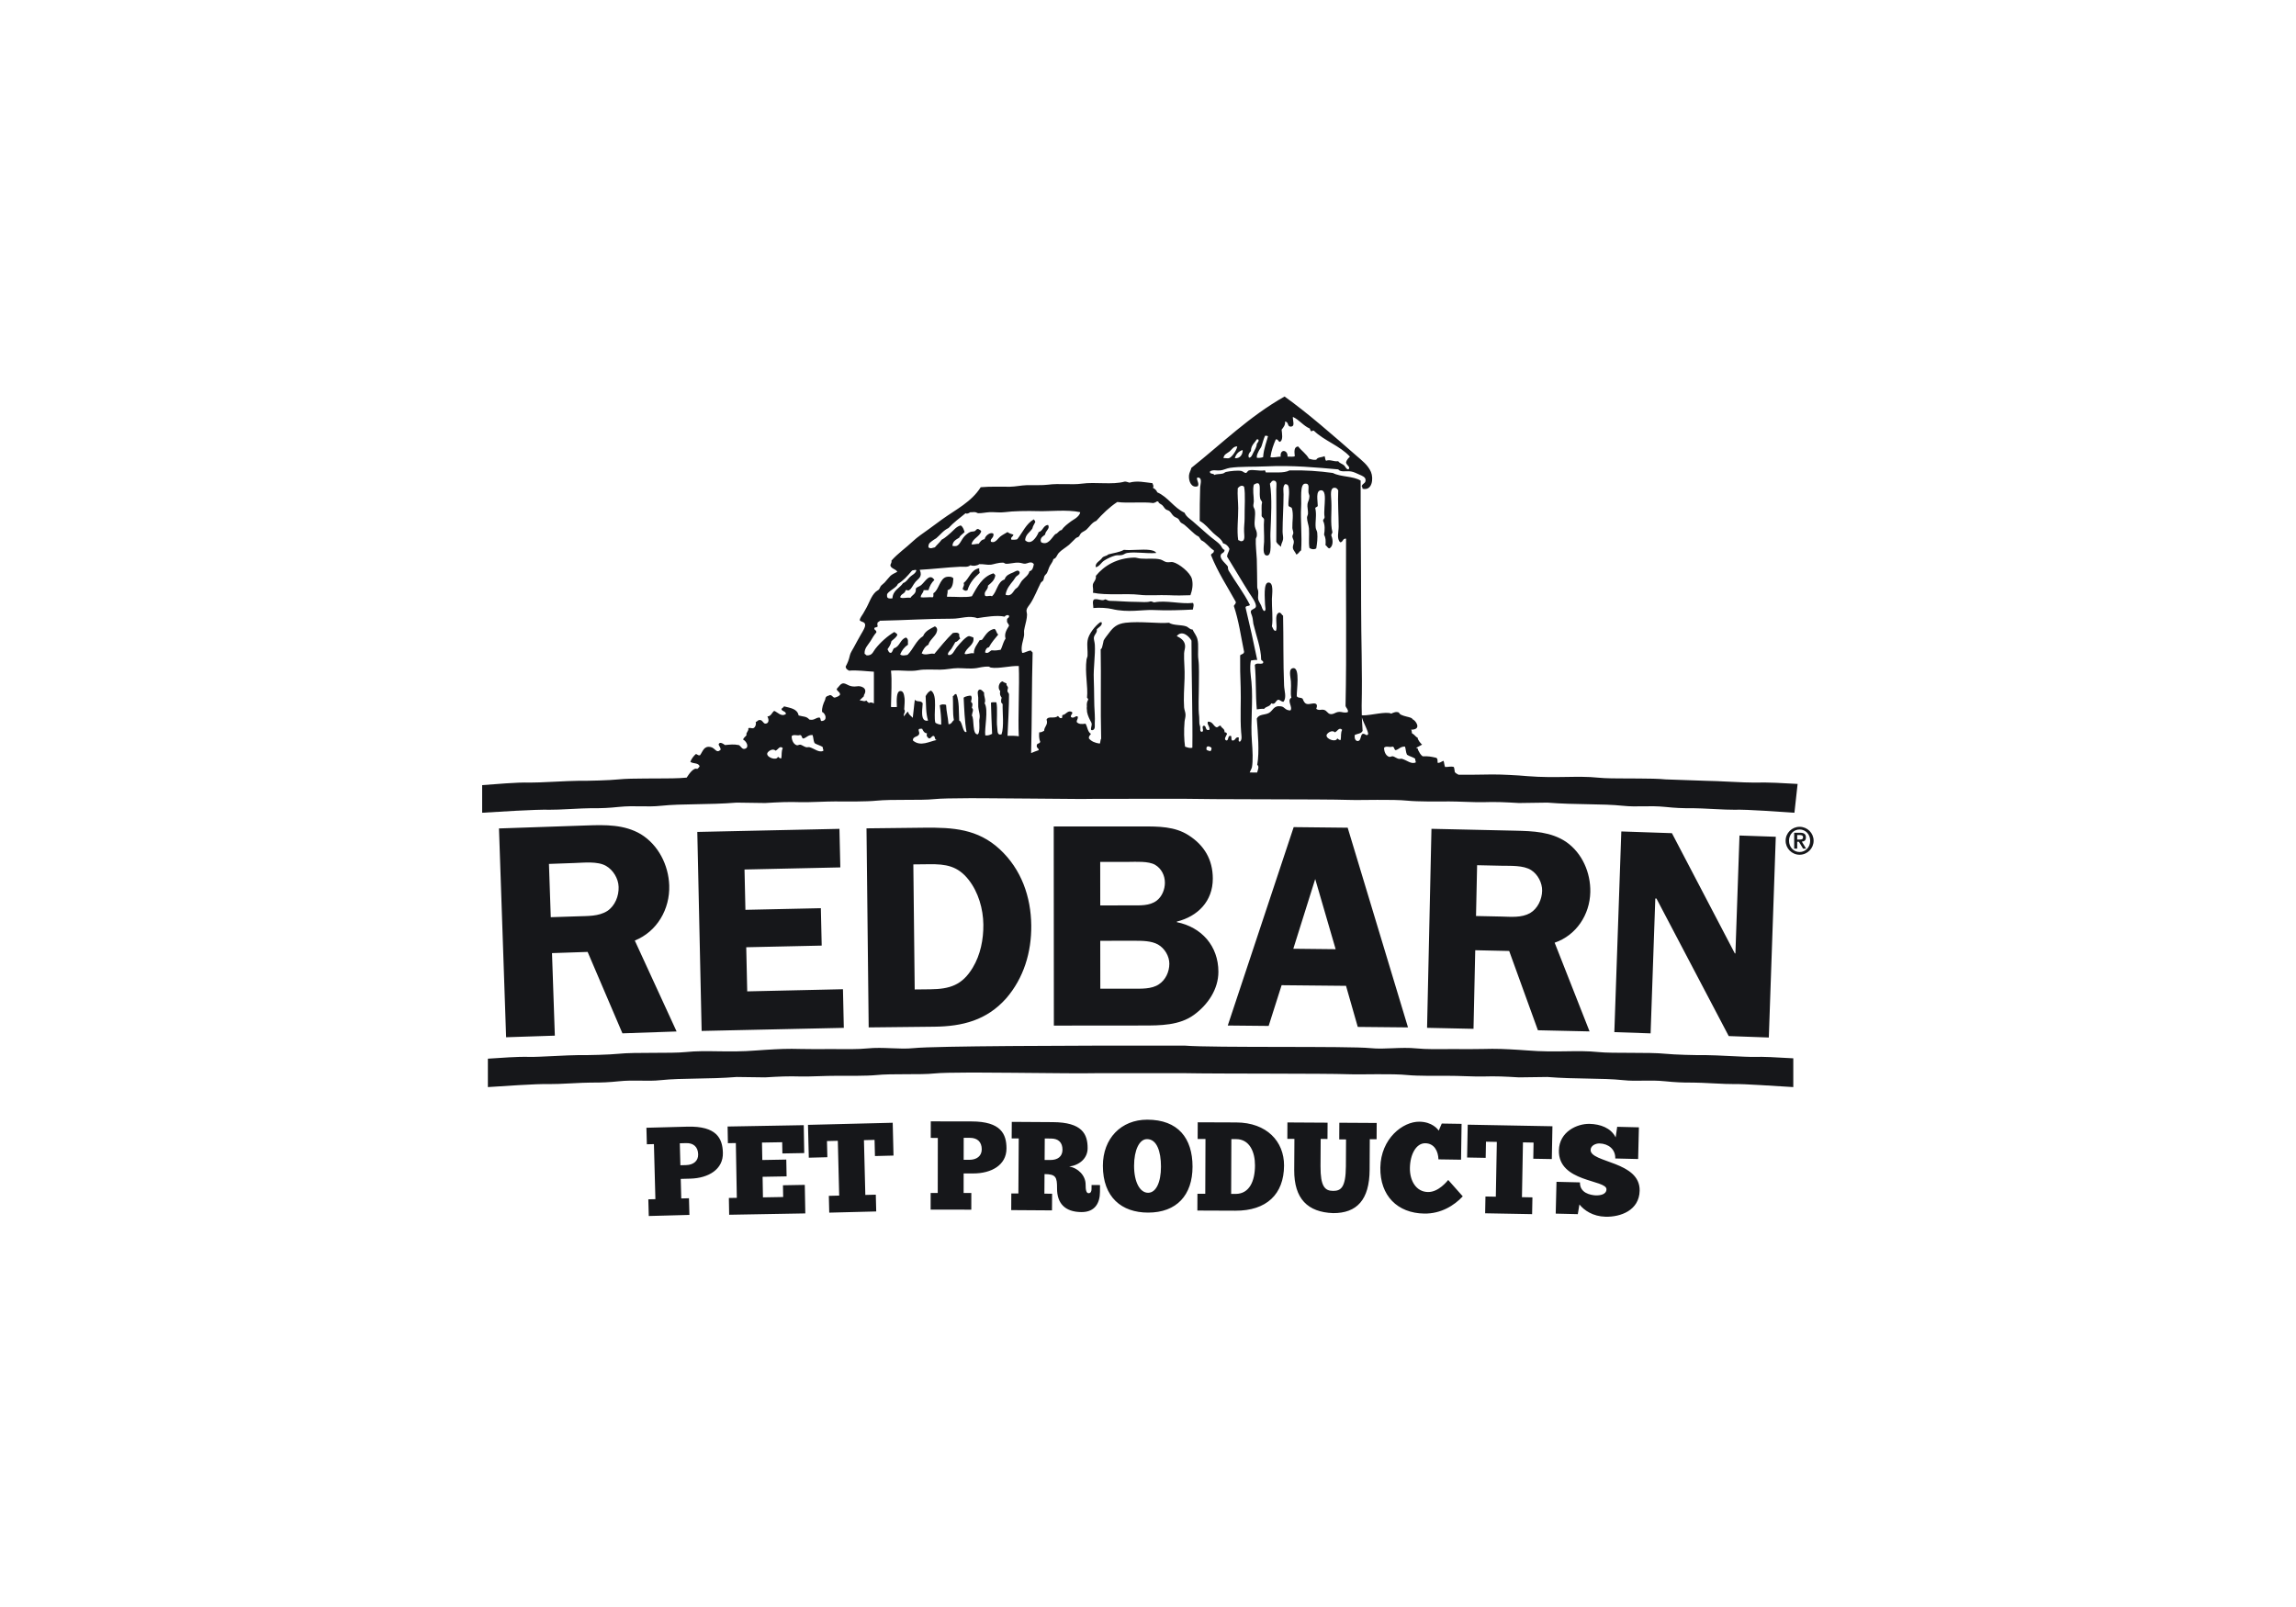 <svg width="200" height="140" viewBox="0 0 200 140" fill="none" xmlns="http://www.w3.org/2000/svg">
<path fill-rule="evenodd" clip-rule="evenodd" d="M138.467 97.91C139.39 97.933 140.318 98.252 140.737 99.089L140.87 98.166L142.762 98.212L142.695 100.973L140.704 100.925C140.724 100.111 140.097 99.634 139.328 99.615C139.009 99.607 138.563 99.794 138.555 100.18C138.528 101.312 142.888 101.154 142.827 103.739C142.785 105.454 141.164 106.031 139.855 106C138.745 105.972 137.987 105.438 137.581 104.932L137.44 105.776L135.515 105.729L135.583 102.958L137.627 103.008C137.605 103.932 138.525 104.108 138.986 104.141C139.372 104.15 139.924 104.075 139.936 103.614C139.956 102.755 135.723 103.017 135.792 100.213C135.83 98.585 137.388 97.884 138.467 97.91ZM59.871 98.154C62.423 98.086 62.937 99.173 62.969 100.426C63.008 101.879 61.707 102.639 60.135 102.682L59.298 102.704L59.344 104.408L60.015 104.39L60.054 105.842L56.513 105.937L56.474 104.484L57.09 104.469L56.962 99.673L56.346 99.689L56.308 98.249L59.871 98.154ZM70.013 98.023L70.055 100.454L68.153 100.488L68.135 99.509L66.375 99.539L66.403 101.058L68.492 101.02L68.519 102.484L66.428 102.521L66.459 104.313L68.22 104.282L68.202 103.259L70.104 103.225L70.149 105.711L63.516 105.828L63.49 104.366L64.183 104.354L64.098 99.581L63.406 99.593L63.38 98.141L70.013 98.023ZM127.85 97.981L135.23 98.118L135.176 100.977L133.561 100.948L133.586 99.54L132.662 99.522L132.574 104.296L133.487 104.313L133.459 105.775L129.368 105.7L129.395 104.237L130.298 104.254L130.386 99.481L129.44 99.463L129.414 100.87L127.797 100.841L127.85 97.981ZM123.645 97.721C124.745 97.737 125.23 98.361 125.327 98.494L125.589 97.882L127.316 97.909L127.269 101.032L125.301 101.002C125.278 100.286 124.937 99.61 124.155 99.598C123.365 99.586 122.831 100.557 122.814 101.756C122.797 102.845 123.343 103.832 124.387 103.848C125.312 103.863 126.052 102.905 126.152 102.798L127.418 104.225C126.658 105.038 125.502 105.747 124.062 105.725C121.731 105.689 120.202 104.169 120.239 101.716C120.279 99.188 122.204 97.699 123.645 97.721ZM112.145 97.786L115.643 97.807L115.635 99.225L115.042 99.221L115.028 101.597C115.018 103.368 115.411 103.744 116.115 103.748C116.786 103.752 117.227 103.49 117.238 101.599L117.251 99.267L116.658 99.264L116.666 97.812L119.922 97.831L119.913 99.249L119.319 99.245L119.305 101.919C119.29 104.525 118.194 105.695 116.127 105.685C113.906 105.605 112.724 104.433 112.737 101.936L112.754 99.219L112.138 99.216L112.145 97.786ZM77.762 97.813L77.832 100.672L76.216 100.713L76.181 99.305L75.257 99.329L75.377 104.101L76.289 104.079L76.326 105.541L72.234 105.644L72.198 104.181L73.1 104.158L72.981 99.385L72.035 99.408L72.07 100.816L70.453 100.857L70.382 97.997L77.762 97.813ZM99.931 97.545C102.625 97.545 103.879 99.162 103.879 101.637C103.879 104.122 102.493 105.64 100.008 105.64C97.709 105.64 96.07 104.309 96.07 101.56C96.07 99.184 97.654 97.545 99.931 97.545ZM88.134 97.736L91.709 97.759C94.259 97.775 94.748 98.79 94.741 100.045C94.734 100.902 94.049 101.503 93.135 101.629C93.894 101.743 94.572 102.408 94.566 103.199C94.563 103.673 94.627 103.949 94.825 103.95C94.99 103.951 95.079 103.819 95.081 103.599L95.083 103.235L95.82 103.241L95.816 103.846C95.81 104.759 95.419 105.603 94.198 105.595C92.759 105.585 92.07 104.823 92.078 103.536C92.085 102.534 91.965 102.292 90.987 102.286L90.975 103.99L91.647 103.995L91.637 105.447L88.085 105.423L88.093 103.972L88.71 103.976L88.74 99.181L88.125 99.177L88.134 97.736ZM104.332 97.773L107.686 97.786C110.348 97.797 111.859 99.443 111.851 101.542C111.84 104.05 110.317 105.486 107.611 105.475L104.3 105.462L104.307 103.998L104.988 104.001L105.007 99.227L104.325 99.225L104.332 97.773ZM81.078 97.692L84.642 97.698C87.194 97.702 87.675 98.802 87.673 100.056C87.671 101.508 86.35 102.231 84.777 102.229L83.941 102.228L83.939 103.932L84.61 103.933L84.608 105.385L81.066 105.379L81.068 103.928L81.685 103.929L81.692 99.134L81.076 99.133L81.078 97.692ZM107.262 99.237L107.243 104.01L107.661 104.012C108.827 103.994 109.316 102.908 109.32 101.533C109.325 100.356 108.847 99.243 107.68 99.238L107.262 99.237ZM99.92 99.239C99.249 99.228 98.787 100.195 98.787 101.56C98.787 103.001 99.305 103.913 100.008 103.913C100.701 103.913 101.13 103.001 101.13 101.637C101.13 100.305 100.766 99.239 99.92 99.239ZM59.767 99.587L59.217 99.602L59.267 101.515L59.762 101.502C60.401 101.485 60.831 101.144 60.815 100.562C60.799 99.912 60.404 99.57 59.767 99.587ZM91.007 99.184L90.995 101.054L91.489 101.057C92.127 101.061 92.547 100.756 92.551 100.173C92.555 99.524 92.194 99.192 91.556 99.188L91.007 99.184ZM83.946 99.126L83.943 101.04L84.439 101.041C85.076 101.042 85.517 100.712 85.518 100.129C85.519 99.48 85.135 99.129 84.496 99.127L83.946 99.126ZM103.2 91.093C105.689 91.293 117.553 91.12 119.373 91.312C120.629 91.444 121.985 91.193 123.426 91.338C124.191 91.417 125.372 91.403 126.314 91.394C126.643 91.393 127.101 91.395 127.57 91.395L128.268 91.395C128.606 91.394 128.916 91.392 129.15 91.386C130.369 91.35 131.091 91.388 132.309 91.462L133.061 91.514C135.549 91.718 137.407 91.462 139.227 91.654C140.486 91.787 143.641 91.654 145.083 91.804C145.845 91.883 147.697 91.934 148.638 91.922C149.376 91.916 152.102 92.096 152.801 92.075C153.641 92.052 154.622 92.107 156.21 92.199V94.706C154.619 94.614 151.896 94.419 151.054 94.443C150.353 94.461 148.212 94.308 147.478 94.313C146.537 94.322 145.845 94.28 145.083 94.202C143.641 94.054 142.624 94.234 141.368 94.099C139.546 93.907 137.277 94.025 134.786 93.826L132.309 93.859C131.091 93.788 130.369 93.747 129.15 93.783C128.449 93.8 126.948 93.717 126.208 93.724C125.267 93.729 123.426 93.738 122.663 93.662C121.221 93.512 118.673 93.632 117.409 93.585C115.568 93.512 106.061 93.552 103.2 93.494H95.555C94.29 93.522 91.737 93.493 89.123 93.468L88.297 93.46C87.197 93.45 86.109 93.442 85.125 93.44L84.409 93.44C83.019 93.443 81.916 93.463 81.408 93.517C80.152 93.653 77.74 93.512 76.296 93.662C75.534 93.738 73.694 93.729 72.753 93.724C72.013 93.717 70.51 93.8 69.811 93.783C68.592 93.747 67.863 93.788 66.649 93.859L64.169 93.826C61.683 94.025 59.413 93.907 57.587 94.099C56.334 94.234 55.316 94.054 53.877 94.202C53.116 94.28 52.424 94.322 51.483 94.313C50.743 94.308 48.601 94.461 47.903 94.443C46.682 94.408 43.714 94.635 42.498 94.706V92.231C43.714 92.16 44.942 92.043 46.161 92.075C46.859 92.096 49.581 91.916 50.322 91.922C51.258 91.934 53.116 91.883 53.877 91.804C55.316 91.654 58.475 91.787 59.734 91.654C61.553 91.462 63.408 91.718 65.9 91.514L66.653 91.462C67.867 91.388 68.592 91.35 69.811 91.386C70.044 91.392 70.355 91.394 70.693 91.395L71.391 91.395C71.86 91.395 72.318 91.393 72.647 91.394C73.588 91.403 74.77 91.417 75.534 91.338C76.976 91.193 78.33 91.444 79.587 91.312C80.535 91.212 84.17 91.16 87.807 91.131L88.678 91.125C91.719 91.104 94.61 91.098 95.76 91.093H103.2ZM141.229 72.435L145.638 72.585L151.116 83.057L151.168 83.061L151.524 72.789L154.685 72.898L154.078 90.386L150.586 90.261L144.291 78.28L144.19 78.277L143.781 90.026L140.622 89.917L141.229 72.435ZM51.13 71.911C52.748 71.854 54.393 71.825 55.83 72.678C57.348 73.612 58.233 75.361 58.295 77.136C58.363 79.203 57.237 81.159 55.296 81.939L58.938 89.861L54.219 90.023L51.188 82.93L48.084 83.034L48.331 90.224L44.087 90.364L43.465 72.173L51.13 71.911ZM124.692 72.205L131.996 72.368C133.538 72.403 135.105 72.459 136.426 73.347C137.821 74.317 138.564 76.025 138.528 77.72C138.484 79.69 137.307 81.486 135.423 82.126L138.464 89.855L133.964 89.755L131.462 82.848L128.505 82.783L128.355 89.63L124.309 89.542L124.692 72.205ZM73.122 72.208L73.199 75.567L64.853 75.75L64.932 79.263L71.503 79.121L71.577 82.379L65.003 82.523L65.089 86.367L73.429 86.18L73.503 89.545L61.118 89.814L60.74 72.477L73.122 72.208ZM80.509 72.108C83.013 72.082 85.159 72.208 87.082 73.981C88.969 75.73 89.807 78.124 89.831 80.625C89.857 82.954 89.173 85.21 87.651 86.971C85.953 88.887 83.835 89.418 81.385 89.445L75.669 89.507L75.479 72.165L80.509 72.108ZM112.69 72.058L117.394 72.109L122.648 89.506L118.272 89.463L117.249 85.885L111.638 85.83L110.51 89.377L106.948 89.342L112.69 72.058ZM99.55 72C100.912 71.997 102.331 71.997 103.519 72.757C104.909 73.639 105.645 74.901 105.645 76.543C105.647 78.516 104.336 79.832 102.513 80.288V80.338C104.663 80.77 106.13 82.409 106.132 84.659C106.132 86.178 105.224 87.519 104.014 88.405C102.749 89.339 101.054 89.341 99.562 89.341L91.8 89.348L91.788 72.002L99.55 72ZM81.187 75.289L80.951 75.29L79.559 75.305L79.678 86.201L81.046 86.186C82.738 86.166 83.82 85.824 84.737 84.296C85.409 83.179 85.672 81.837 85.658 80.548C85.644 79.18 85.221 77.719 84.375 76.644C83.428 75.438 82.391 75.272 80.951 75.29L81.187 75.289ZM98.825 81.958L95.841 81.961L95.846 86.133H98.65C99.384 86.133 100.32 86.181 100.947 85.753C101.532 85.37 101.859 84.665 101.859 83.957C101.859 83.299 101.456 82.619 100.871 82.284C100.289 81.958 99.482 81.958 98.825 81.958ZM114.566 76.579L112.658 82.653L116.346 82.693L114.566 76.579ZM52.792 75.437C52.061 75.012 50.846 75.16 50.047 75.184L47.818 75.264L47.977 79.905L50.313 79.829C51.188 79.796 52.147 79.843 52.899 79.365C53.574 78.918 53.916 78.056 53.886 77.26C53.866 76.543 53.414 75.792 52.792 75.437ZM128.668 75.376L128.573 79.802L130.794 79.849C131.628 79.87 132.536 79.965 133.279 79.549C133.942 79.16 134.317 78.36 134.332 77.603C134.346 76.918 133.961 76.178 133.386 75.809C132.71 75.364 131.545 75.441 130.791 75.422L128.668 75.376ZM100.614 75.338C100.033 75.01 98.969 75.084 98.288 75.087H95.837L95.841 78.879L98.595 78.876C99.303 78.874 100.134 78.926 100.743 78.472C101.221 78.116 101.472 77.484 101.472 76.904C101.472 76.27 101.171 75.664 100.614 75.338ZM156.759 72.03C157.435 72.03 157.98 72.572 157.98 73.243C157.98 73.914 157.435 74.464 156.759 74.464C156.089 74.464 155.542 73.914 155.542 73.243C155.542 72.572 156.089 72.03 156.759 72.03ZM156.759 72.263C156.251 72.263 155.838 72.676 155.838 73.243C155.838 73.814 156.251 74.227 156.759 74.227C157.268 74.227 157.681 73.814 157.681 73.243C157.681 72.676 157.268 72.263 156.759 72.263ZM156.805 72.548C157.139 72.548 157.309 72.664 157.309 72.952C157.309 73.193 157.185 73.306 156.955 73.322L157.326 73.931H157.064L156.701 73.335H156.551V73.931H156.288V72.548H156.805ZM156.78 72.748H156.551V73.139H156.775C156.93 73.139 157.06 73.118 157.06 72.935C157.06 72.776 156.909 72.748 156.78 72.748ZM111.896 34.545C113.97 36.028 116.178 37.977 118.143 39.691C118.623 40.113 119.148 40.493 119.422 41.116C119.664 41.69 119.531 42.788 118.694 42.578C118.668 42.501 118.673 42.395 118.611 42.357C118.709 42.076 118.989 42.124 118.948 41.781C118.924 41.563 118.696 41.467 118.399 41.339C118.19 41.245 117.91 41.104 117.677 41.071C117.237 41.009 116.777 41.163 116.57 40.892C114.757 40.736 112.597 40.52 110.323 40.629C109.184 40.682 108.02 40.629 107.137 40.759C106.851 40.8 106.58 40.957 106.288 40.983C105.97 41.015 105.668 40.892 105.394 41.071C105.356 41.346 105.722 41.201 105.777 41.381C105.984 41.275 106.273 41.327 106.542 41.248C106.63 41.222 106.709 41.137 106.796 41.116C107.184 41.028 107.825 40.971 108.115 41.025C108.27 41.056 108.361 41.18 108.497 41.204C108.657 41.198 108.635 41.033 108.797 40.983C109.13 40.873 109.721 41.059 110.113 40.983C110.181 40.963 110.205 40.988 110.218 41.025L110.237 41.104C110.245 41.13 110.256 41.151 110.281 41.157C110.991 41.13 111.838 41.245 112.322 40.983C113.685 40.947 114.928 41.042 116.101 41.204C116.777 41.563 117.889 41.467 118.523 41.871C118.514 45.509 118.564 49.057 118.564 52.79C118.564 55.775 118.68 58.529 118.611 61.49C118.607 61.616 118.612 61.939 118.623 62.311L118.751 62.321C119.369 62.334 120.767 61.951 121.186 62.171C121.365 62.088 121.619 61.962 121.864 62.079C121.941 62.43 123.076 62.442 123.026 62.657C123.256 62.687 123.943 63.571 122.914 63.571C123.014 63.659 122.941 63.816 123.026 63.916C123.064 63.916 123.116 63.955 123.172 64.006L123.344 64.172C123.399 64.223 123.45 64.262 123.487 64.262C123.498 64.471 123.724 64.716 123.831 64.833C124.076 64.854 123.121 65.196 123.411 65.175C123.515 65.158 123.515 65.311 123.533 65.353C123.631 65.532 123.72 65.742 123.919 65.886C124.43 65.872 124.647 65.912 125.108 66.019C125.276 66.113 125.193 66.326 125.238 66.463C125.331 66.466 125.402 66.445 125.465 66.415L125.646 66.32L125.747 66.284C125.804 66.449 125.812 66.668 125.877 66.819C126.181 66.829 126.367 66.738 126.638 66.819C126.697 66.933 126.692 67.121 126.726 67.263C126.812 67.371 126.937 67.432 127.051 67.494C127.141 67.494 127.234 67.494 127.328 67.494L128.182 67.494C128.553 67.493 128.897 67.489 129.151 67.482C130.369 67.449 131.091 67.487 132.309 67.558L133.061 67.618C135.549 67.815 137.407 67.561 139.227 67.75C139.819 67.814 140.832 67.818 141.888 67.82L142.683 67.822C143.606 67.826 144.49 67.839 145.084 67.9L148.637 68.024C149.376 68.021 152.102 68.195 152.801 68.178C154.019 68.139 155.375 68.228 156.587 68.295L156.309 70.805C155.094 70.734 152.272 70.504 151.055 70.543C150.353 70.56 148.212 70.407 147.478 70.41C146.537 70.422 145.845 70.381 145.084 70.3C143.642 70.153 142.625 70.333 141.368 70.198C139.546 70.006 137.278 70.124 134.786 69.923L132.309 69.958C131.091 69.888 130.369 69.846 129.151 69.885C128.448 69.899 126.947 69.818 126.208 69.82C125.267 69.832 123.427 69.838 122.663 69.758C121.221 69.611 118.673 69.728 117.409 69.685C116.444 69.648 113.377 69.641 110.263 69.633L109.414 69.631C106.873 69.625 104.427 69.617 103.201 69.59L95.554 69.593C95.288 69.599 94.964 69.602 94.595 69.603L93.693 69.603C91.43 69.596 88.145 69.546 85.499 69.539L84.408 69.538C83.019 69.542 81.916 69.563 81.409 69.617C80.152 69.749 77.74 69.611 76.295 69.758C75.535 69.838 73.694 69.832 72.753 69.82C72.013 69.818 70.509 69.899 69.811 69.885C68.592 69.846 67.864 69.888 66.648 69.958L64.17 69.923C61.684 70.124 59.412 70.006 57.587 70.198C56.334 70.333 55.316 70.153 53.878 70.3C53.117 70.381 52.424 70.422 51.483 70.41C50.742 70.407 48.602 70.56 47.902 70.543C46.682 70.504 43.214 70.734 42 70.805V68.399C43.214 68.322 44.943 68.139 46.16 68.178C46.859 68.195 49.582 68.021 50.321 68.024C51.259 68.033 53.117 67.981 53.878 67.9C54.47 67.839 55.354 67.826 56.277 67.822L57.072 67.82C58.129 67.818 59.142 67.814 59.734 67.75C59.761 67.747 59.788 67.749 59.814 67.745C60.045 67.377 60.449 66.835 60.731 66.992C60.819 66.933 60.886 66.859 60.94 66.768C60.902 66.6 60.756 66.546 60.593 66.51L60.393 66.472C60.294 66.451 60.202 66.424 60.135 66.37C60.239 66.09 60.406 65.886 60.601 65.7C60.774 65.689 60.774 65.852 60.981 65.792C61.238 65.432 61.318 64.954 61.917 65.084C62.306 65.166 62.406 65.692 62.784 65.3C62.697 64.986 62.709 65.144 62.597 64.859C62.674 64.553 63.048 64.828 63.148 64.907C63.63 64.869 63.883 64.818 64.37 64.913C64.572 65.046 64.648 65.329 64.921 65.222C65.284 65.089 65.019 64.565 64.734 64.436C64.774 64.241 64.955 64.185 65.032 64.032C64.946 63.823 65.239 63.707 65.187 63.438C65.413 63.335 65.644 63.638 65.819 63.204C65.863 62.921 65.856 63.112 65.826 62.911C66.027 62.82 66.001 62.716 66.207 62.725C66.455 62.746 66.475 63.046 66.676 63.041C66.956 63.034 67.018 62.742 66.847 62.419C67.18 62.398 67.23 62.076 67.439 61.931C67.729 62.035 68.059 62.49 68.463 62.197C68.442 61.95 68.15 61.991 68.076 61.799C68.091 61.646 68.268 61.67 68.285 61.534C68.831 61.678 69.454 61.734 69.566 62.33C69.958 62.442 70.265 62.392 70.498 62.687C70.937 62.784 71.032 62.528 71.35 62.51C71.524 62.51 71.427 62.782 71.562 62.816C72.12 62.782 71.93 62.165 71.607 62.017C71.583 61.663 71.706 61.318 71.86 60.997C71.921 60.861 71.878 60.782 71.987 60.691C72.075 60.608 72.152 60.637 72.282 60.555C72.505 60.546 72.508 60.758 72.712 60.776C72.892 60.717 73.087 60.667 73.178 60.511C73.166 60.254 72.919 60.248 72.881 60.021C73.089 59.814 73.24 59.493 73.515 59.538C73.794 59.572 74 59.888 74.661 59.791C74.877 59.729 75.702 59.879 75.233 60.596C75.425 60.599 74.753 61.035 74.924 61.021C75.18 61.038 75.271 61.154 75.475 61.021C75.507 61.133 75.62 61.162 75.685 61.245C75.858 61.15 75.988 61.215 76.123 61.283C76.123 61.094 76.123 60.905 76.123 60.715L76.123 59.044L76.122 58.517C75.54 58.491 74.584 58.358 73.959 58.429C73.658 58.26 73.724 58.231 73.658 58.087C73.865 57.68 73.921 57.552 74.042 57.051C74.084 56.877 74.252 56.62 74.38 56.385C74.594 55.981 74.791 55.63 75.017 55.233C75.136 55.029 75.413 54.603 75.355 54.389C75.328 54.283 75.263 54.234 75.186 54.199L75.028 54.136C74.976 54.113 74.927 54.084 74.889 54.035C74.915 53.81 75.089 53.631 75.186 53.456C75.286 53.28 75.386 53.103 75.485 52.926C75.521 52.857 75.556 52.787 75.59 52.716L75.792 52.287C75.929 52.004 76.079 51.739 76.291 51.549C76.374 51.472 76.481 51.434 76.545 51.372C76.633 51.284 76.657 51.129 76.758 51.015C76.847 50.918 76.97 50.847 77.058 50.749C77.23 50.561 77.4 50.333 77.562 50.169C77.686 50.05 77.956 49.912 78.161 49.815C78.035 49.564 77.664 49.567 77.562 49.285C77.555 49.092 77.695 49.062 77.652 48.841C78.203 48.216 78.893 47.747 79.524 47.152C79.895 46.795 80.437 46.436 80.922 46.085C81.299 45.811 81.694 45.519 82.069 45.244C83.267 44.383 84.629 43.722 85.428 42.446C86.235 42.372 87.164 42.407 87.975 42.404C88.445 42.399 88.928 42.283 89.421 42.268C90.046 42.254 90.786 42.292 91.29 42.225C92.249 42.095 93.387 42.254 94.222 42.136C95.431 41.968 96.89 42.256 97.957 41.959C98.057 41.933 98.246 42.009 98.382 42.047C99.06 41.852 99.751 42.024 100.385 42.092C100.417 42.207 100.54 42.363 100.423 42.492C100.594 42.581 100.735 42.702 100.809 42.891C101.764 43.309 102.242 44.233 103.185 44.669C103.322 45.008 103.661 45.208 103.909 45.424C104.437 45.866 104.932 46.341 105.483 46.795C105.752 47.025 106.062 47.214 106.288 47.465C106.421 47.61 106.466 47.845 106.671 47.909C106.645 48.237 106.364 48.131 106.329 48.397C106.276 48.747 106.806 49.11 106.966 49.373C106.939 49.514 106.996 49.579 107.008 49.682C107.618 50.706 108.332 51.619 108.881 52.705C108.804 52.831 108.52 52.743 108.497 52.926C108.859 54.433 109.196 55.925 109.515 57.497C109.294 57.471 109.152 57.526 108.966 57.544C108.836 58.146 108.954 58.864 109.011 59.405C109.168 61.041 108.919 62.931 109.051 64.6C109.111 65.365 109.158 66.29 109.051 66.862C109.044 66.911 108.938 67.113 108.855 67.298C109.068 67.299 109.288 67.3 109.506 67.3C109.513 67.272 109.522 67.244 109.53 67.215L109.583 67.041C109.63 66.868 109.649 66.707 109.515 66.641C109.721 65.47 109.567 63.87 109.477 62.601C109.676 62.191 110.175 62.309 110.537 62.109C110.9 61.911 110.929 61.43 111.596 61.537C111.929 61.587 111.918 61.884 112.404 61.893C112.647 61.596 112.06 61.047 112.49 60.782C112.383 60.401 112.495 59.891 112.448 59.363C112.419 58.956 112.203 58.239 112.658 58.207C113.269 58.16 112.937 60.165 112.958 60.646C113.064 60.84 113.274 60.726 113.469 60.87C113.637 61.297 113.763 61.398 114.189 61.312C114.503 61.254 114.857 61.223 114.657 61.755C114.919 61.941 115.076 61.772 115.338 61.846C115.58 61.914 115.65 62.155 115.845 62.2C116.138 62.271 116.294 62.067 116.57 62.026C116.658 62.011 116.74 62.015 116.819 62.027L117.052 62.068C117.169 62.084 117.287 62.086 117.42 62.026C117.435 61.755 117.254 61.696 117.207 61.49C117.311 56.754 117.223 51.596 117.252 46.93C116.94 46.884 117.005 47.24 116.741 47.244C116.418 46.919 116.608 46.374 116.608 45.866C116.608 44.887 116.52 43.722 116.57 42.714C116.479 42.581 116.406 42.478 116.23 42.492C115.83 42.525 115.952 43.157 115.971 43.687C116.016 44.616 115.872 45.607 116.061 46.353C116.066 46.491 115.949 46.5 115.971 46.662C116.132 47.049 116.138 47.588 115.807 47.774C115.627 47.753 115.609 47.565 115.465 47.506C115.486 47.075 115.486 46.875 115.338 46.574C115.403 46.199 115.429 45.719 115.253 45.377C115.244 45.203 115.403 45.212 115.379 45.023C115.341 44.807 115.353 44.514 115.372 44.208L115.391 43.901C115.429 43.289 115.439 42.717 115.082 42.714C114.581 42.708 114.787 43.628 114.787 44.041C114.787 44.191 114.606 44.15 114.571 44.267C114.716 44.884 114.542 45.459 114.612 45.999C114.634 46.132 114.728 46.265 114.742 46.4C114.789 46.848 114.731 47.341 114.657 47.774C114.466 47.895 114.217 47.862 114.061 47.729C113.975 47.214 114.061 46.666 114.02 46.04C113.997 45.749 113.861 45.436 113.852 45.111C113.846 44.996 113.925 44.875 113.937 44.754C113.956 44.478 113.858 44.177 113.893 43.911C113.923 43.687 114.049 43.58 114.061 43.245C114.07 43.124 113.991 43.033 113.979 42.891C113.946 42.52 114.117 42.104 113.681 42.136C113.2 42.175 113.388 43.487 113.338 44.179C113.269 45.224 113.433 46.683 113.338 47.95C113.167 48.04 113.126 48.254 112.915 48.308C112.858 48.113 112.647 47.957 112.619 47.729C112.597 47.556 112.708 47.382 112.704 47.196C112.698 47.025 112.597 46.925 112.575 46.75C112.563 46.65 112.654 46.547 112.658 46.441C112.666 46.296 112.581 46.137 112.575 45.999C112.557 45.412 112.698 44.832 112.53 44.267C112.469 44.153 112.274 44.183 112.236 44.041C112.2 43.713 112.322 43.126 112.278 42.67C112.254 42.407 112.245 42.166 111.938 42.18C111.717 42.387 111.808 42.776 111.808 43.067C111.808 44.117 111.723 45.294 111.723 46.312C111.723 46.547 111.791 46.757 111.767 46.975C111.737 47.217 111.558 47.406 111.596 47.638C111.446 47.506 111.266 47.396 111.174 47.196C111.179 46.797 111.182 46.216 111.182 45.569L111.182 44.906C111.181 44.117 111.178 43.294 111.174 42.625C111.174 42.278 111.287 41.891 110.962 41.871C110.767 41.859 110.732 42.038 110.62 42.136C110.832 43.298 110.714 45.153 110.664 46.441C110.634 47.163 110.832 48.391 110.373 48.397C109.938 48.399 110.095 47.591 110.113 47.196C110.133 46.586 110.057 45.79 110.113 45.288C110.113 45.096 109.924 45.099 109.897 44.932C109.921 44.554 109.853 44.088 109.938 43.779C109.933 43.634 109.812 43.613 109.771 43.425C109.721 43.198 109.733 42.924 109.737 42.684L109.737 42.512C109.73 42.158 109.656 41.946 109.218 42.225C109.099 42.693 109.218 43.188 109.218 43.687C109.218 43.805 109.163 43.97 109.178 44.088C109.19 44.206 109.282 44.324 109.305 44.442C109.39 44.913 109.225 45.415 109.305 45.866C109.348 46.12 109.531 46.279 109.477 46.712C109.465 46.795 109.39 46.878 109.39 46.975C109.367 47.479 109.443 48.084 109.477 48.706C109.508 49.523 109.496 50.31 109.515 51.148C109.517 51.274 109.582 51.362 109.6 51.502C109.629 51.747 109.558 52.015 109.6 52.213C109.644 52.392 109.774 52.566 109.856 52.746C109.933 52.917 109.959 53.121 110.113 53.232C110.32 53.215 110.199 52.875 110.195 52.66C110.187 52.177 110.036 50.756 110.49 50.749C110.979 50.738 110.803 51.761 110.793 52.168C110.774 52.906 110.906 53.935 110.793 54.568C110.897 54.707 110.906 54.943 111.133 54.967C111.345 54.61 110.933 53.533 111.428 53.368C111.617 53.38 111.635 53.572 111.767 53.634C111.811 55.539 111.77 57.721 111.853 59.717C111.873 60.195 112.091 60.746 111.808 61.135C111.596 61.138 111.537 60.976 111.345 60.959C111.104 61.015 111.088 61.457 110.744 61.268C110.596 61.592 110.313 61.511 110.113 61.755C109.865 61.737 109.676 61.775 109.477 61.801C109.358 60.496 109.431 59.172 109.305 57.939C109.366 57.826 109.481 57.811 109.606 57.814L109.793 57.823C109.885 57.825 109.969 57.814 110.027 57.759C110.083 57.544 109.883 57.591 109.856 57.45C109.844 56.447 109.431 55.426 109.178 54.344C109.149 54.214 109.146 53.979 109.092 53.766C109.027 53.503 108.919 53.38 108.966 53.232C109.016 53.073 109.332 53.05 109.39 52.875C109.488 52.575 108.986 51.918 108.836 51.681C108.134 50.57 107.55 49.556 106.884 48.485C106.91 48.214 107.051 48.075 107.096 47.821C106.989 47.567 106.813 47.406 106.542 47.329C106.394 46.937 106.002 46.736 105.689 46.441C105.302 46.073 105.008 45.666 104.504 45.377C104.504 44.495 104.51 43.3 104.545 42.446C104.558 42.178 104.781 41.563 104.292 41.605C104.18 41.794 104.504 42.104 104.337 42.357C103.793 42.549 103.529 41.936 103.57 41.425C103.593 41.168 103.711 41.033 103.778 40.759C106.438 38.642 108.847 36.259 111.896 34.545ZM122.389 65.046C122.193 65.031 122.064 65.088 121.947 65.158L121.775 65.267C121.716 65.302 121.654 65.333 121.581 65.353C121.412 65.323 121.484 65.046 121.286 65.046C121.033 65.137 120.762 64.954 120.567 65.137C120.554 65.432 120.687 65.816 120.988 65.93C121.097 65.971 121.216 65.872 121.324 65.886C121.446 65.9 121.657 66.073 121.838 66.111C121.941 66.128 122.046 66.08 122.136 66.111C122.553 66.232 122.941 66.608 123.323 66.42C123.344 66.278 123.25 66.261 123.282 66.111C123.085 65.945 122.772 65.9 122.56 65.75C122.446 65.494 122.477 65.341 122.389 65.046ZM68.187 65.18C67.916 64.902 67.766 65.342 67.55 65.397C67.317 65.138 66.83 65.483 66.827 65.666C66.816 66.01 67.665 66.288 67.763 65.931C67.859 65.976 67.897 66.085 68.06 66.067C68.116 65.739 68.046 65.463 68.187 65.18ZM100.892 43.687H100.767C100.685 43.755 100.579 43.796 100.467 43.825C99.514 43.696 98.276 43.861 97.323 43.734C96.627 44.191 96.044 44.766 95.495 45.377C95.117 45.519 94.934 45.861 94.645 46.132C94.513 46.253 94.312 46.32 94.177 46.441C94.094 46.519 94.048 46.671 93.967 46.75C93.906 46.807 93.784 46.821 93.711 46.887C93.502 47.075 93.322 47.287 93.121 47.465C92.808 47.722 92.452 47.922 92.221 48.175C92.066 48.349 92.024 48.641 91.759 48.706C91.717 48.936 91.567 49.086 91.461 49.285C91.351 49.475 91.308 49.703 91.204 49.903C91.166 49.995 91.049 50.069 90.992 50.169C90.928 50.29 90.928 50.457 90.866 50.57C90.818 50.652 90.7 50.694 90.65 50.791C90.382 51.322 90.096 52.056 89.76 52.569C89.612 52.797 89.455 52.944 89.421 53.144C89.4 53.268 89.462 53.43 89.462 53.548C89.461 53.727 89.43 53.91 89.391 54.093L89.26 54.644L89.208 54.919C89.188 55.052 89.222 55.181 89.208 55.321C89.149 55.813 88.887 56.321 89.037 56.877C89.27 56.895 89.571 56.651 89.818 56.683C89.83 56.777 89.933 56.775 89.949 56.863C89.869 59.741 89.895 62.725 89.818 65.609C90.113 65.488 90.172 65.458 90.479 65.353C90.491 65.154 90.275 65.182 90.311 64.954C90.299 64.718 90.609 64.821 90.609 64.6C90.5 64.379 90.5 64.04 90.526 63.799C90.721 63.81 90.821 63.725 90.951 63.669C90.971 63.262 91.317 63.165 91.166 62.69C91.311 62.338 91.883 62.652 92.14 62.378C92.263 62.427 92.263 62.604 92.482 62.557C92.575 62.533 92.482 62.321 92.567 62.292C92.862 62.259 93.007 61.84 93.371 62.026C93.504 62.191 93.231 62.238 93.287 62.466C93.54 62.654 93.696 62.297 93.879 62.424C93.929 62.663 93.767 62.69 93.797 62.911C93.977 63.103 94.242 63.091 94.561 63.046C94.602 63.118 94.634 63.199 94.664 63.283L94.751 63.535C94.812 63.7 94.887 63.85 95.029 63.931C94.965 64.058 94.825 64.108 94.856 64.332C95.065 64.591 95.388 64.724 95.793 64.781C95.864 64.716 95.846 64.412 95.92 64.365C95.852 61.737 95.926 59.063 95.878 56.562C96.011 56.49 96.005 56.335 96.046 56.208C96.085 56.105 96.12 55.843 96.132 55.813C96.212 55.633 96.448 55.349 96.601 55.147C96.976 54.636 97.309 54.342 98.049 54.253C99.323 54.105 100.965 54.344 101.83 54.253C102.201 54.501 102.909 54.418 103.322 54.568C103.536 54.645 103.664 54.867 103.876 54.836C103.997 55.105 104.218 55.352 104.304 55.68C104.44 56.187 104.306 56.88 104.392 57.488C104.466 58.016 104.433 59.036 104.433 59.59C104.433 60.714 104.359 61.596 104.46 62.466C104.478 62.618 104.456 62.893 104.475 63.032C104.486 63.155 104.516 63.165 104.545 63.309C104.58 63.474 104.472 63.763 104.713 63.754C104.932 63.663 104.589 63.247 104.888 63.223C105.115 63.267 104.958 63.707 105.353 63.581C105.406 63.262 105.103 63.112 105.223 62.867C105.634 62.855 105.677 63.223 105.946 63.355C106.146 63.386 106.138 63.194 106.329 63.223C106.406 63.453 106.695 63.462 106.671 63.799C106.806 63.781 106.844 63.858 106.884 63.931C106.848 64.084 106.535 64.426 106.84 64.512C107.067 64.483 106.908 64.043 107.222 64.111C107.248 64.135 107.257 64.176 107.261 64.223L107.267 64.369C107.273 64.44 107.289 64.499 107.352 64.512C107.647 64.538 107.573 64.182 107.904 64.241C107.936 64.374 107.813 64.662 108.027 64.6C108.217 64.424 108.134 64.067 108.115 63.799C108.013 62.533 108.115 60.988 108.072 59.894C108.034 58.935 108.013 57.986 108.027 57.095C108.131 56.975 108.352 56.996 108.37 56.786C108.077 55.364 107.919 54.121 107.477 52.79C107.526 52.664 107.66 52.622 107.647 52.436C106.908 51.094 106.076 49.848 105.483 48.349C105.525 48.175 105.772 48.214 105.737 47.95C105.326 47.701 105.088 47.27 104.631 47.061C104.572 46.952 104.486 46.857 104.421 46.75C104.135 46.619 103.971 46.432 103.778 46.265C103.572 46.078 103.375 45.885 103.185 45.73C103.078 45.642 102.933 45.592 102.847 45.509C102.759 45.427 102.723 45.276 102.634 45.2C102.526 45.103 102.36 45.07 102.251 44.975C102.106 44.861 102.015 44.649 101.87 44.53C101.764 44.445 101.631 44.442 101.532 44.357C101.426 44.267 101.34 44.096 101.231 44C101.107 43.893 100.939 43.876 100.892 43.687ZM70.784 64.035C70.588 64.02 70.459 64.076 70.343 64.147L70.171 64.255C70.112 64.29 70.049 64.321 69.976 64.341C69.809 64.312 69.879 64.035 69.681 64.035C69.429 64.125 69.156 63.943 68.962 64.125C68.951 64.421 69.083 64.804 69.384 64.919C69.493 64.961 69.611 64.859 69.721 64.875C69.841 64.89 70.053 65.06 70.233 65.099C70.337 65.116 70.442 65.07 70.531 65.099C70.95 65.22 71.337 65.598 71.72 65.408C71.74 65.267 71.646 65.249 71.678 65.099C71.48 64.933 71.168 64.89 70.955 64.74C70.84 64.483 70.873 64.329 70.784 64.035ZM105.525 65.137C105.356 65.007 105.031 64.907 105.097 65.311C105.179 65.394 105.314 65.408 105.441 65.441C105.494 65.37 105.551 65.296 105.525 65.137ZM103.788 55.813C103.581 55.426 102.961 54.86 102.505 55.414C102.835 55.582 103.17 55.786 103.227 56.208C103.26 56.45 103.156 56.656 103.144 56.918C103.118 57.544 103.218 58.313 103.185 59.092C103.151 59.938 103.092 60.879 103.144 61.622C103.156 61.825 103.265 62.047 103.268 62.247C103.28 62.474 103.206 62.652 103.185 62.867C103.118 63.657 103.139 64.441 103.227 65.046C103.428 65.116 103.643 65.205 103.864 65.137C103.902 62.48 103.784 58.718 103.788 55.813ZM80.326 63.489C80.214 63.489 80.087 63.474 80.028 63.533C79.999 63.697 80.081 63.745 80.075 63.887C80.04 64.25 79.503 64.087 79.524 64.512C80.19 65.088 80.996 64.568 81.606 64.467C81.376 64.479 81.5 64.132 81.305 64.111C81.126 64.129 81.126 64.335 80.922 64.332C80.78 64.232 80.665 64.117 80.754 63.887C80.506 63.87 80.418 63.678 80.326 63.489ZM118.631 62.509L118.64 62.756C118.653 63.087 118.672 63.419 118.694 63.669C118.592 63.916 118.255 63.916 118.015 64.022C117.96 64.332 118.074 64.591 118.311 64.553C118.568 64.512 118.485 64.058 118.694 63.931C118.936 63.887 119.022 64.167 119.163 63.978C119.22 63.91 119.095 63.61 118.949 63.282L118.822 62.999C118.74 62.813 118.666 62.636 118.631 62.508V62.509ZM116.91 63.581C116.639 63.303 116.489 63.742 116.273 63.799C116.04 63.538 115.554 63.884 115.551 64.067C115.539 64.412 116.387 64.689 116.485 64.332C116.582 64.377 116.62 64.486 116.783 64.467C116.839 64.141 116.769 63.863 116.91 63.581ZM88.745 58.024C88.034 57.983 86.993 58.275 86.321 58.16C86.247 58.151 86.174 58.077 86.109 58.072C85.722 58.054 85.287 58.169 85.047 58.207C84.493 58.284 83.989 58.207 83.431 58.207C82.942 58.207 82.429 58.341 81.901 58.341C81.255 58.341 80.497 58.293 80.028 58.384C79.24 58.538 78.436 58.346 77.61 58.429C77.715 59.255 77.624 60.527 77.612 61.553C77.622 61.569 77.629 61.581 77.64 61.599C77.739 61.599 77.928 61.59 78.125 61.597C78.093 60.938 78.085 60.24 78.41 60.203C78.716 60.171 78.752 60.569 78.793 60.826C78.82 61.004 78.793 61.394 78.765 61.796C78.839 61.888 78.841 62.024 78.736 62.218C78.733 62.287 78.73 62.355 78.727 62.419C78.879 62.235 79.103 61.882 79.123 62.062C79.144 62.253 79.371 62.371 79.508 62.537C79.581 62.02 79.625 61.383 79.691 60.959C79.878 61.195 80.219 60.991 80.373 61.268C80.367 61.373 80.357 61.488 80.348 61.607L80.33 61.847C80.301 62.369 80.341 62.87 80.839 62.778C80.639 62.103 80.674 61.445 80.63 60.646C80.744 60.446 80.872 60.254 81.093 60.159C81.727 60.569 81.285 62.215 81.476 62.961C81.606 63.053 81.777 63.112 81.986 63.132C82.003 62.675 81.936 61.95 81.86 61.445C82.025 61.342 82.219 61.351 82.411 61.404C82.443 62.053 82.57 62.412 82.623 63.091C82.901 63.1 82.927 62.843 83.092 62.737C82.975 62.088 83.039 61.418 83.001 60.646C83.038 60.638 83.063 60.617 83.084 60.593L83.145 60.516C83.179 60.481 83.222 60.456 83.305 60.47C83.579 61.118 83.505 61.946 83.555 62.778C83.826 62.816 83.862 63.92 84.192 63.763C84.033 62.911 83.982 61.608 83.942 60.782C84.073 60.66 84.451 60.593 84.576 60.605C84.691 60.769 84.629 60.935 84.576 61.135C84.767 61.304 84.711 61.395 84.657 61.672C84.861 61.82 84.681 62.064 84.657 62.338C84.891 62.601 84.655 64.02 85.18 63.975C85.363 63.813 85.309 63.034 85.301 62.822C85.297 62.687 85.348 62.539 85.342 62.378C85.334 62.135 85.233 61.846 85.213 61.58C85.201 61.316 85.221 61.023 85.213 60.782C85.203 60.529 85.059 60.159 85.342 60.071C85.543 60.083 85.601 60.239 85.722 60.337C85.691 60.693 85.903 60.95 85.767 61.268C86.126 61.834 85.737 63.462 85.826 64.067C86.107 64.103 86.254 64.005 86.421 63.931C86.392 63.276 86.335 61.914 86.321 61.227C86.409 61.145 86.63 61.195 86.79 61.183C86.917 61.67 86.79 62.86 86.86 63.309C86.917 63.659 86.822 64.084 87.241 63.975C87.477 63.309 87.312 62.012 87.338 61.359C87.314 61.251 87.176 61.259 87.212 61.092C87.185 60.95 87.241 60.888 87.253 60.782C87.124 60.587 87.073 60.525 87.126 60.203C86.87 59.962 87.022 59.399 87.338 59.363C87.427 59.446 87.557 59.487 87.677 59.538C87.642 59.741 87.778 59.762 87.804 59.894C87.813 60.035 87.73 60.083 87.763 60.248C87.801 60.346 87.893 60.38 87.893 60.513C87.896 61.451 87.81 63.221 87.763 64.103C87.996 64.096 88.562 64.096 88.745 64.147C88.662 62.436 88.818 59.741 88.745 58.024ZM95.959 54.209C96.064 54.501 95.681 54.645 95.536 54.834C95.602 55.122 95.324 55.262 95.286 55.542C95.262 55.68 95.356 55.94 95.368 56.163C95.424 57.069 95.236 58.16 95.277 59.159C95.324 60.283 95.289 61.248 95.363 62.227C95.383 62.474 95.371 62.769 95.363 63.026C95.356 63.223 95.431 63.515 95.182 63.612C94.844 63.669 95.198 63.194 95.065 62.946C94.932 62.702 94.761 62.392 94.69 62.027C94.695 61.855 94.64 61.705 94.675 61.569C94.651 61.286 94.698 61.147 94.738 61.061L94.775 60.99C94.803 60.929 94.8 60.89 94.69 60.782C94.787 59.779 94.49 58.655 94.645 57.45C94.657 57.353 94.723 57.243 94.735 57.142C94.758 56.683 94.673 56.229 94.735 55.813C94.808 55.241 95.421 54.497 95.837 54.209H95.959ZM87.893 53.634C87.766 53.525 87.568 53.627 87.509 53.722C86.852 53.572 85.82 53.748 85.127 53.855C84.428 53.586 83.685 53.902 82.965 53.899C80.934 53.895 78.831 54.035 76.628 54.078C76.623 54.164 76.519 54.164 76.46 54.209C76.412 54.335 76.412 54.444 76.46 54.568C76.4 54.651 76.253 54.645 76.165 54.701C76.127 54.931 76.369 54.867 76.336 55.099C76.141 55.314 76.003 55.563 75.826 55.855C75.616 56.19 75.271 56.48 75.316 56.963C75.375 57.005 75.443 57.036 75.485 57.095C75.986 57.131 76.044 56.777 76.251 56.521C76.702 55.948 77.303 55.414 77.905 55.055C77.982 55.155 78.149 55.155 78.161 55.321C78.052 55.556 77.828 55.684 77.652 55.855C77.6 56.158 77.448 56.349 77.309 56.562C77.392 56.683 77.4 56.88 77.61 56.877C77.755 56.806 77.764 56.595 77.866 56.476C78.394 56.349 78.403 55.677 78.926 55.542C79.176 55.698 79.058 55.936 79.094 56.164C78.79 56.361 78.565 56.644 78.412 57.005C78.56 57.172 78.926 57.072 79.052 57.051C79.556 56.556 79.798 55.792 80.412 55.414C80.597 54.964 81.031 54.781 81.435 54.568C81.68 54.681 81.665 54.916 81.564 55.147C81.402 55.485 80.922 55.843 80.877 56.164C80.573 56.305 80.42 56.603 80.285 56.918C80.635 57.151 81.046 56.863 81.39 56.963C81.912 56.343 82.423 55.704 83.001 55.147C83.257 55.111 83.414 55.078 83.555 55.233C83.534 55.414 83.581 55.532 83.643 55.633C83.493 55.727 83.422 55.907 83.213 55.939C83.11 56.117 83.001 56.338 82.877 56.521C82.764 56.692 82.526 56.844 82.582 57.051C82.965 57.172 83.122 56.656 83.343 56.385C83.635 56.034 84.139 55.45 84.405 55.414C84.439 55.406 84.817 55.539 84.791 55.542C84.9 56.229 84.154 56.388 84.023 56.963C84.242 57.055 84.501 56.851 84.833 56.918C84.82 56.453 85.135 56.128 85.342 55.765C85.439 55.78 85.504 55.76 85.558 55.718C85.838 55.342 86.062 54.893 86.616 54.789C86.808 54.867 86.779 55.181 86.958 55.276C86.675 55.633 86.365 55.958 86.147 56.385C85.931 56.426 85.84 56.597 85.808 56.834C86.053 56.992 86.212 56.732 86.365 56.654C86.737 56.683 86.843 56.663 87.167 56.609C87.199 56.547 87.227 56.482 87.253 56.415L87.403 56.004C87.456 55.869 87.514 55.741 87.592 55.633C87.451 55.179 87.73 54.801 87.893 54.522C87.879 54.311 87.683 54.291 87.722 54.035C87.683 53.804 87.941 53.878 87.893 53.634ZM95.324 52.212C95.711 52.141 96.017 52.412 96.262 52.212C96.424 52.236 96.498 52.35 96.683 52.345C97.279 52.345 98.132 52.436 99.066 52.436C99.482 52.436 99.907 52.498 100.216 52.392C100.364 52.381 100.42 52.472 100.552 52.478C101.549 52.269 102.856 52.649 103.909 52.525C104.037 52.663 103.94 52.896 103.909 53.103C102.861 53.158 101.638 53.199 100.466 53.144C99.553 53.102 98.256 53.396 96.854 53.056C96.493 52.968 95.796 52.914 95.241 52.97C95.247 52.761 95.106 52.321 95.324 52.212ZM79.822 49.682C79.715 49.599 79.644 49.697 79.48 49.682C79.48 49.741 79.403 49.723 79.394 49.767C79.04 50.19 78.684 50.59 78.203 50.877C78.144 51.186 77.282 51.534 77.268 51.814C77.256 52.051 77.282 52.182 77.737 52.127C77.784 51.407 78.371 51.251 78.671 50.791C78.945 50.714 79.078 50.44 79.268 50.26C79.447 50.083 79.762 49.979 79.822 49.682ZM90.056 49.148C89.913 48.966 89.762 48.98 89.608 49.026L89.453 49.076C89.4 49.092 89.348 49.105 89.296 49.11C89.123 49.119 88.978 49.033 88.742 49.019C88.364 48.993 87.893 49.148 87.592 49.11C87.513 49.092 87.463 49.019 87.38 49.019C86.905 49.01 86.563 49.166 86.321 49.195C85.976 49.231 85.667 49.128 85.301 49.148C85.142 49.278 84.776 49.34 84.534 49.24C84.277 49.452 83.956 49.355 83.643 49.373C82.511 49.425 81.226 49.582 80.117 49.641C80.388 50.269 79.99 50.395 79.734 50.706C79.503 50.98 79.409 51.316 79.178 51.416C79.108 51.49 79.037 51.375 78.884 51.416C78.843 51.74 78.468 51.719 78.412 52.032C78.56 52.18 78.985 52.023 79.308 52.08C79.462 51.811 79.822 51.759 79.775 51.284C79.857 51.129 80.064 51.124 80.247 50.97C80.609 50.652 80.981 49.898 81.39 50.526C81.152 50.749 80.981 51.044 80.877 51.416H80.453C80.432 51.681 80.209 51.749 80.202 52.032C80.435 52.08 80.898 52.006 81.261 52.032C81.328 51.97 81.299 51.811 81.305 51.681C81.782 51.416 81.851 50.393 82.452 50.26C82.594 50.228 82.948 50.214 83.046 50.395C83.027 50.889 82.939 51.316 82.54 51.416C82.573 51.654 82.485 51.773 82.493 51.991C83.192 51.968 84.044 52.08 84.657 51.947C85.127 51.122 85.558 50.248 86.53 49.948C86.608 49.989 86.663 50.048 86.701 50.13C86.628 50.57 86.339 50.785 86.062 51.015C86.086 51.424 85.657 51.49 85.808 51.903C85.988 52.011 86.206 51.84 86.406 51.947C86.86 51.552 86.867 50.685 87.509 50.481C87.621 50.107 87.946 49.998 88.274 49.862C88.388 49.812 88.728 49.552 88.822 49.862C88.831 50.083 88.588 50.136 88.486 50.26C88.409 50.352 88.353 50.473 88.274 50.57C87.991 50.927 87.677 51.274 87.592 51.814C88.053 52.006 88.232 51.583 88.4 51.372C88.476 51.274 88.588 51.227 88.656 51.148C88.801 50.974 88.899 50.735 89.037 50.57C89.296 50.278 89.588 50.122 89.674 49.767C89.942 49.709 90.004 49.435 90.056 49.148ZM98.809 48.576C98.958 48.57 99.169 48.647 99.362 48.662C99.984 48.714 100.567 48.605 101.104 48.747C101.275 48.798 101.437 48.938 101.614 48.971C101.823 49.009 102.018 48.936 102.166 48.971C102.708 49.097 103.682 49.883 103.825 50.435C103.941 50.891 103.867 51.395 103.696 51.855C103.059 51.879 102.446 51.888 101.829 51.855C100.935 51.817 100.054 51.915 99.234 51.815C98.152 51.682 96.351 51.888 95.197 51.637C95.271 51.348 95.159 51.133 95.197 50.927C95.244 50.684 95.513 50.523 95.457 50.168C96.182 49.272 97.309 48.608 98.809 48.576ZM85.3 49.502C85.286 49.668 85.307 49.794 85.342 49.903C84.891 50.307 84.475 50.744 84.278 51.416C84.233 51.404 84.204 51.425 84.195 51.461C84.012 51.487 83.956 51.383 83.853 51.324C83.883 51.106 84.03 51.024 83.941 50.791C84.437 50.407 84.56 49.634 85.3 49.502ZM97.899 47.901C98.553 47.968 99.524 47.83 100.125 47.91C100.331 47.933 100.624 47.995 100.721 48.175C99.809 48.249 98.977 48.048 98.172 48.175C98.025 48.196 97.904 48.313 97.751 48.349C97.556 48.4 97.323 48.346 97.152 48.396C96.829 48.484 96.439 48.667 96.176 48.842C95.917 49.009 95.772 49.351 95.456 49.417C95.356 49.021 95.858 48.864 96.012 48.591C96.182 48.414 96.382 48.464 96.539 48.301C96.996 48.172 97.527 48.118 97.899 47.901ZM94.094 44.621C92.965 44.374 91.394 44.563 90.438 44.53C89.483 44.502 88.25 44.519 87.509 44.621C87.111 44.678 86.639 44.601 86.192 44.621C85.855 44.639 85.51 44.722 85.213 44.71C85.127 44.702 85.05 44.633 84.959 44.621C84.728 44.595 84.755 44.642 84.534 44.621C84.398 44.684 84.277 44.808 84.109 44.713C83.597 45.129 83.066 45.519 82.623 46.001C82.166 46.211 81.91 46.595 81.559 46.887C81.518 46.925 81.444 46.949 81.346 47.019C81.095 47.217 80.839 47.294 80.877 47.686C81.095 47.828 81.166 47.736 81.435 47.683C81.62 47.455 81.851 47.264 82.027 47.016C82.213 46.923 82.376 46.798 82.531 46.666L82.835 46.4C83.092 46.173 83.31 45.869 83.685 45.775C83.873 45.885 83.95 46.12 84.023 46.353C83.873 46.524 83.655 46.619 83.555 46.842C83.289 47.007 82.986 47.137 82.965 47.556C83.077 47.574 83.231 47.594 83.343 47.556C83.609 47.45 83.738 47.034 83.985 46.75C84.104 46.612 84.337 46.424 84.493 46.353C84.631 46.288 84.791 46.326 84.918 46.265C85.018 46.217 85.044 46.066 85.213 46.085C85.304 46.158 85.449 46.167 85.47 46.312C85.289 46.786 84.749 46.89 84.622 47.417C84.785 47.47 85.106 47.353 85.256 47.376C85.38 47.196 85.498 47.004 85.767 46.975C85.832 46.648 86.271 46.326 86.53 46.488C86.618 46.866 86.206 46.928 86.321 47.196C86.567 47.29 86.729 47.162 86.876 47.006L87 46.871C87.041 46.827 87.083 46.785 87.126 46.75C87.326 46.591 87.547 46.486 87.763 46.353C87.896 46.465 88.088 46.524 88.274 46.574C88.25 46.774 87.991 46.807 88.103 47.016C88.288 47.016 88.486 47.034 88.616 46.975C89.079 46.382 89.388 45.621 90.056 45.244C90.099 45.321 90.163 45.374 90.184 45.465C90.104 45.659 89.972 45.811 89.928 46.04C89.716 46.379 89.331 46.545 89.296 47.061C89.806 47.565 90.311 46.778 90.479 46.353C90.859 46.261 90.859 45.769 91.29 45.73C91.508 46.049 91.057 46.237 91.037 46.574C90.869 46.728 90.626 46.795 90.65 47.152C90.686 47.163 90.7 47.187 90.694 47.244C91.313 47.553 91.615 46.831 91.927 46.533C92.171 46.476 92.216 46.208 92.482 46.176C92.685 45.861 92.995 45.648 93.287 45.424C93.425 45.315 93.611 45.227 93.753 45.111C93.891 44.996 94.077 44.828 94.094 44.621ZM108.37 42.404C108.169 42.204 107.936 42.395 107.818 42.534C107.778 43.13 107.856 43.708 107.859 44.267C107.866 45.2 107.727 46.194 107.859 47.061C107.919 47.034 108.008 47.156 108.115 47.152C108.488 47.149 108.379 46.686 108.37 46.312C108.352 45.892 108.417 45.519 108.414 45.2C108.402 44.156 108.5 43.045 108.37 42.404ZM112.619 36.318C112.597 36.66 112.855 37.181 112.404 37.164C112.121 37.155 112.274 36.76 111.938 36.722C111.973 37.028 111.805 37.217 111.64 37.432C111.66 37.713 111.808 38.367 111.475 38.497C111.331 38.452 111.342 38.249 111.133 38.276C110.929 38.744 110.75 39.237 110.664 39.827C110.941 39.889 111.294 39.78 111.558 39.783C111.477 39.078 112.203 39.175 112.153 39.783C112.357 39.762 112.652 39.83 112.788 39.738C112.746 39.367 112.694 38.919 113.082 38.895C113.375 39.276 113.781 39.529 114.02 39.963C114.215 40.007 114.377 40.089 114.657 40.051C114.766 39.809 115.155 39.859 115.379 39.738C115.441 39.853 115.42 40.051 115.51 40.14C115.878 40.001 116.151 40.234 116.57 40.181C116.697 40.367 116.928 40.405 117.078 40.538C117.207 40.652 117.257 40.888 117.462 40.892C117.685 40.659 117.258 40.538 117.252 40.269C117.314 40.054 117.45 39.919 117.589 39.783C116.722 38.836 115.368 38.409 114.445 37.521C114.312 37.485 114.318 37.597 114.189 37.562C114.173 37.477 114.1 37.45 114.105 37.34C113.521 37.093 113.192 36.58 112.619 36.318ZM107.774 38.895C107.455 38.863 107.291 39.179 107.096 39.338C106.916 39.482 106.583 39.588 106.583 39.916C106.752 39.889 106.922 39.954 107.051 39.916C107.329 39.832 107.745 39.17 107.774 38.895ZM108.244 39.205C107.894 39.317 107.668 39.556 107.562 39.916C108.046 39.971 108.27 39.535 108.244 39.205ZM110.271 37.961L110.195 37.963C110.063 38.267 109.998 38.53 109.897 38.848C109.856 38.989 109.721 39.137 109.644 39.296C109.565 39.467 109.453 39.65 109.477 39.871C109.569 39.916 109.888 39.88 110.027 39.827C110.055 39.426 110.139 39.084 110.234 38.753L110.38 38.259L110.449 38.008C110.401 37.958 110.298 37.958 110.195 37.963L110.271 37.961ZM109.6 38.276H109.477C109.434 38.348 109.386 38.413 109.336 38.476L109.186 38.665C109.065 38.827 108.966 39.01 108.966 39.296C108.847 39.411 108.668 39.65 108.797 39.871C109.001 39.88 109.087 39.605 109.178 39.426C109.301 39.191 109.461 38.963 109.477 38.673C109.531 38.561 109.714 38.423 109.6 38.276Z" fill="#16171A"/>
</svg>
